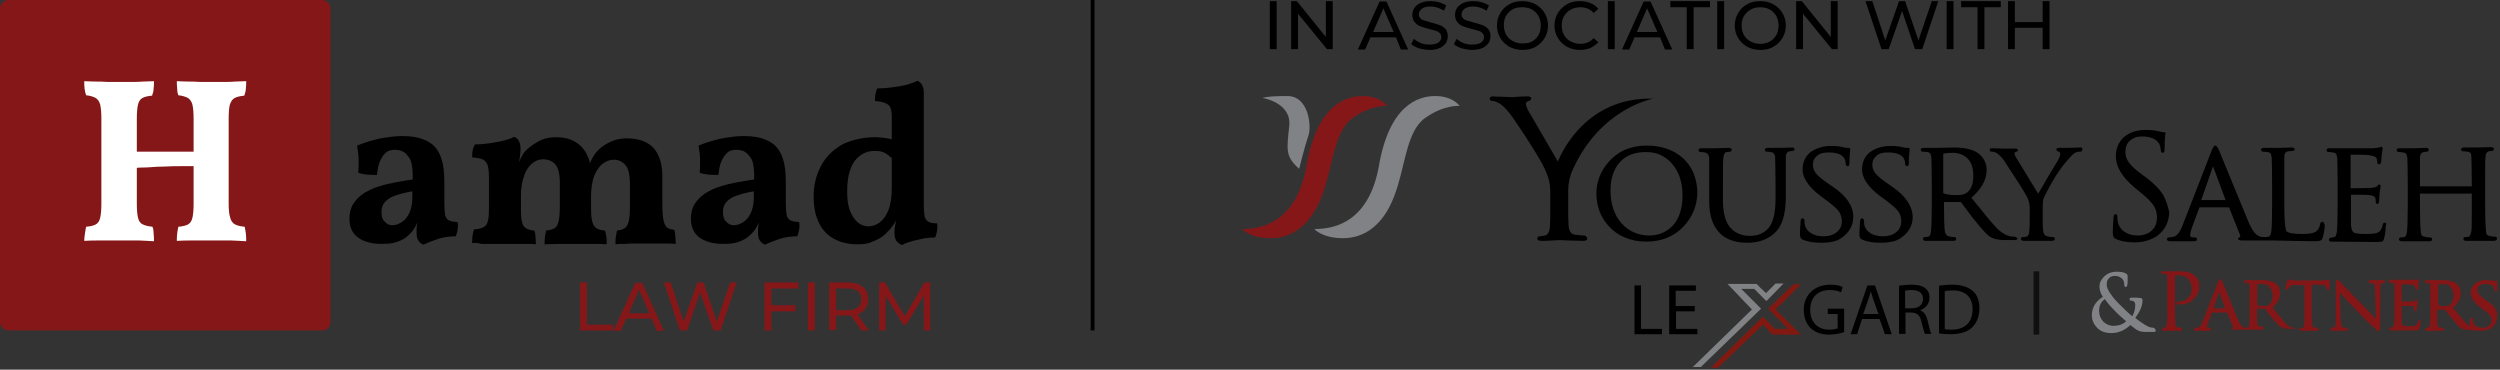 <svg xmlns="http://www.w3.org/2000/svg" width="656" height="97" viewBox="0 0 656 97" fill="none"><rect x="0" y="0" width="656" height="97" fill="#333333" stroke="none"/><g clip-path="url(#clip0_639_1938)"><path d="M84.5 86.7H2.2C1 86.7 0 85.7 0 84.5V2.2C0 1 1 0 2.2 0H84.5C85.7 0 86.7 1 86.7 2.2V84.5C86.7 85.8 85.8 86.7 84.5 86.7Z" fill="#861719"></path><path d="M111.099 64.2C110.399 63.9 109.999 63.5 109.699 63C109.399 62.5 109.299 61.7 109.299 60.8C109.299 60.3 109.299 59.8 109.399 59.1C109.499 58.4 109.599 57.8 109.799 57.2L109.999 57C109.699 58 109.299 59 108.799 59.8C108.299 60.6 107.699 61.3 106.999 61.9C106.199 62.6 105.299 63.1 104.099 63.5C102.999 63.9 101.599 64 100.099 64C97.499 64 95.399 63.4 93.899 62.3C92.399 61.2 91.699 59.5 91.699 57.4C91.699 55.9 91.999 54.6 92.699 53.5C93.399 52.4 94.299 51.5 95.499 50.7C96.699 50 97.999 49.3 99.499 48.9C100.999 48.4 102.499 48.1 103.999 47.8C105.499 47.5 106.999 47.3 108.299 47.1C108.299 46 108.299 45 108.199 44.2C108.099 43.4 107.999 42.8 107.799 42.2C107.599 41.7 107.299 41.2 106.899 40.8C106.499 40.2 105.999 39.9 105.399 39.6C104.799 39.4 104.199 39.3 103.599 39.3C102.499 39.3 101.599 39.6 100.999 40.3C100.299 41 99.899 41.8 99.499 42.8C99.199 43.8 98.999 44.9 98.899 45.9C97.999 45.9 97.099 45.9 96.199 45.8C95.399 45.7 94.599 45.6 93.999 45.3C94.099 44.2 94.099 43.1 94.099 41.9C94.099 40.7 93.899 39.5 93.699 38.2C95.399 37.5 97.299 36.9 99.399 36.4C101.599 36 103.599 35.7 105.499 35.7C107.799 35.7 109.599 36 110.899 36.5C112.299 37 113.299 37.7 113.999 38.4C114.799 39.3 115.499 40.4 115.899 41.9C116.399 43.4 116.599 45.5 116.599 48.3V53.5C116.599 54.8 116.699 55.7 116.799 56.4C116.999 57.1 117.299 57.6 117.799 57.8C118.299 58.1 119.099 58.2 120.099 58.3C120.199 58.9 120.199 59.6 120.099 60.2C119.999 60.9 119.799 61.5 119.599 62C118.199 62 116.699 62.2 115.199 62.6C113.799 63.1 112.399 63.6 111.099 64.2ZM102.999 59.1C103.799 59.1 104.599 58.8 105.399 58.3C106.199 57.8 106.899 57 107.399 55.9C107.899 54.8 108.199 53.5 108.199 51.8V50.2C107.099 50.4 105.999 50.6 104.999 50.9C103.999 51.2 103.099 51.5 102.399 51.9C101.699 52.3 101.099 52.8 100.699 53.4C100.299 54 100.099 54.8 100.099 55.7C100.099 56.9 100.399 57.7 100.999 58.2C101.599 58.9 102.299 59.1 102.999 59.1Z" fill="black"></path><path d="M123.898 63.8C123.898 63.1 123.898 62.4 123.998 61.8C124.098 61.2 124.198 60.6 124.398 60.2C125.998 60.1 127.098 59.7 127.598 59C128.098 58.3 128.298 57 128.298 55V46.5C128.298 45.2 128.198 44.2 127.998 43.5C127.798 42.8 127.398 42.2 126.798 41.9C126.198 41.6 125.198 41.4 123.898 41.3C123.898 40.7 123.898 40.2 123.998 39.6C124.098 39 124.298 38.5 124.598 37.9C125.798 37.9 126.998 37.8 128.398 37.6C129.698 37.4 130.998 37.2 132.098 36.9C133.298 36.6 134.198 36.3 134.898 35.9C135.398 36.1 135.798 36.4 136.098 36.9C136.398 37.4 136.598 38.1 136.598 39.1C136.598 39.8 136.498 40.5 136.398 41.4C136.298 42.2 135.998 43.5 135.598 45.2H135.098C135.798 43.4 136.398 42.1 136.698 41.4C137.098 40.7 137.398 40.1 137.698 39.8C138.498 38.9 139.698 38 141.098 37.2C142.498 36.4 144.098 36 145.998 36C147.898 36 149.498 36.4 150.898 37.2C152.298 38 153.398 39.2 154.098 40.8C154.498 41.6 154.798 42.4 154.798 43.3H154.598C155.198 41.7 155.898 40.6 156.598 39.8C157.398 38.9 158.398 38.1 159.798 37.4C161.098 36.7 162.698 36.3 164.398 36.3C166.298 36.3 167.998 36.6 169.398 37.3C170.798 38 171.898 39 172.598 40.5C173.398 42 173.798 43.9 173.798 46.4V53.6C173.798 55.5 173.898 56.8 174.098 57.8C174.298 58.7 174.598 59.3 174.998 59.7C175.398 60 176.098 60.2 176.898 60.3C177.098 60.8 177.198 61.4 177.198 62C177.298 62.6 177.298 63.2 177.298 64C176.398 63.9 175.198 63.9 173.898 63.9C172.598 63.9 171.298 63.9 169.898 63.9C168.998 63.9 167.998 63.9 166.998 63.9C165.998 63.9 164.998 63.9 163.998 64C163.098 64 162.198 64 161.498 64.1C161.498 63.3 161.498 62.6 161.598 62.1C161.698 61.5 161.798 61 161.898 60.5C162.698 60.4 163.398 60.2 163.898 59.9C164.398 59.6 164.798 58.9 164.998 58C165.198 57.1 165.298 55.8 165.298 54.2V48.5C165.298 45.9 164.898 44.2 164.098 43.3C163.298 42.4 162.298 41.9 161.098 41.9C159.998 41.9 158.998 42.3 158.098 43C157.198 43.7 156.498 44.8 155.898 46.2C155.398 47.6 155.098 49.4 155.098 51.5V55.2C155.098 57.2 155.398 58.6 155.898 59.3C156.398 60 157.298 60.4 158.698 60.5C158.898 60.9 158.998 61.5 159.098 62.1C159.198 62.7 159.198 63.4 159.198 64.1C158.298 64 156.998 64 155.498 64C153.998 64 152.498 64 151.098 64C149.698 64 148.198 64 146.698 64C145.198 64 143.898 64.1 142.898 64.1C142.898 63.4 142.898 62.7 142.998 62.1C143.098 61.5 143.198 60.9 143.298 60.5C144.198 60.4 144.998 60.2 145.498 59.9C145.998 59.6 146.398 59 146.598 58C146.798 57.1 146.898 55.7 146.898 53.9V48C146.898 45.6 146.498 44 145.698 43.1C144.898 42.2 143.798 41.8 142.398 41.8C141.398 41.8 140.498 42.2 139.598 42.9C138.698 43.7 137.998 44.7 137.498 46.2C136.998 47.6 136.698 49.3 136.698 51.4V55.2C136.698 57.3 136.898 58.6 137.398 59.3C137.898 60 138.798 60.4 140.198 60.5C140.398 61 140.498 61.5 140.498 62.1C140.598 62.7 140.598 63.4 140.598 64.1C139.998 64 139.098 64 138.098 64C137.098 64 136.098 64 134.998 64H132.098H129.298C128.198 64 127.198 64 126.298 64C125.298 63.7 124.498 63.7 123.898 63.8Z" fill="black"></path><path d="M200.701 64.2C200.001 63.9 199.601 63.5 199.301 63C199.001 62.5 198.901 61.7 198.901 60.8C198.901 60.3 198.901 59.8 199.001 59.1C199.101 58.4 199.201 57.8 199.401 57.2L199.601 57C199.301 58 198.901 59 198.401 59.8C197.901 60.6 197.301 61.3 196.601 61.9C195.801 62.6 194.901 63.1 193.701 63.5C192.601 63.9 191.201 64 189.701 64C187.101 64 185.001 63.4 183.501 62.3C182.001 61.2 181.301 59.5 181.301 57.4C181.301 55.9 181.601 54.6 182.301 53.5C183.001 52.4 183.901 51.5 185.101 50.7C186.301 50 187.601 49.3 189.101 48.9C190.601 48.4 192.101 48.1 193.601 47.8C195.101 47.5 196.601 47.3 197.901 47.1C197.901 46 197.901 45 197.801 44.2C197.701 43.4 197.601 42.8 197.401 42.2C197.201 41.7 196.901 41.2 196.501 40.8C196.101 40.2 195.601 39.9 195.001 39.6C194.401 39.4 193.801 39.3 193.201 39.3C192.101 39.3 191.201 39.6 190.601 40.3C189.901 41 189.501 41.8 189.101 42.8C188.801 43.8 188.601 44.9 188.501 45.9C187.601 45.9 186.701 45.9 185.801 45.8C185.001 45.7 184.201 45.6 183.601 45.3C183.701 44.2 183.701 43.1 183.701 41.9C183.701 40.7 183.501 39.5 183.301 38.2C185.001 37.5 186.901 36.9 189.001 36.4C191.201 36 193.201 35.7 195.101 35.7C197.401 35.7 199.201 36 200.501 36.5C201.901 37 202.901 37.7 203.601 38.4C204.401 39.3 205.101 40.4 205.501 41.9C206.001 43.4 206.201 45.5 206.201 48.3V53.5C206.201 54.8 206.301 55.7 206.401 56.4C206.601 57.1 206.901 57.6 207.401 57.8C207.901 58.1 208.701 58.2 209.701 58.3C209.801 58.9 209.801 59.6 209.701 60.2C209.601 60.9 209.401 61.5 209.201 62C207.801 62 206.301 62.2 204.801 62.6C203.401 63.1 202.001 63.6 200.701 64.2ZM192.601 59.1C193.401 59.1 194.201 58.8 195.001 58.3C195.801 57.8 196.501 57 197.001 55.9C197.501 54.8 197.801 53.5 197.801 51.8V50.2C196.701 50.4 195.601 50.6 194.601 50.9C193.601 51.2 192.701 51.5 192.001 51.9C191.301 52.3 190.701 52.8 190.301 53.4C189.901 54 189.701 54.8 189.701 55.7C189.701 56.9 190.001 57.7 190.601 58.2C191.201 58.9 191.901 59.1 192.601 59.1Z" fill="black"></path><path d="M229.7 36C230.6 36 231.4 36.1 232.2 36.2C233 36.3 233.8 36.5 234.7 36.8V42.3C234 41.4 233.2 40.8 232.5 40.3C231.7 39.8 230.8 39.6 229.6 39.6C228.8 39.6 228 39.7 227.2 40C226.4 40.3 225.6 40.8 224.8 41.6C224 42.4 223.4 43.5 223 44.9C222.5 46.3 222.3 48.2 222.3 50.4C222.3 52.3 222.5 53.9 223 55.2C223.5 56.5 224.2 57.6 225 58.3C225.8 59 226.8 59.4 227.8 59.4C228.8 59.4 229.8 59.1 230.8 58.4C231.7 57.7 232.5 56.7 233.1 55.2C233.7 53.7 234 51.8 234 49.3L236.3 55.3C235.7 56.8 235.1 58 234.5 58.9C233.9 59.7 233.4 60.4 232.9 60.8C232.5 61.3 231.9 61.8 231.2 62.3C230.4 62.8 229.5 63.2 228.5 63.6C227.5 64 226.3 64.1 225.1 64.1C222.8 64.1 220.8 63.7 219.1 62.8C217.3 61.9 216 60.6 215 58.7C214 56.8 213.5 54.5 213.5 51.5C213.5 48.5 214.2 45.8 215.5 43.4C216.8 41 218.7 39.2 221.2 37.8C223.6 36.7 226.5 36 229.7 36ZM240.7 21.2C241.2 21.4 241.6 21.7 241.9 22.2C242.2 22.7 242.4 23.4 242.4 24.3V31.8H234V30.7C234 29.8 233.9 29 233.7 28.4C233.5 27.8 233.1 27.4 232.4 27.1C231.8 26.8 230.8 26.6 229.6 26.5C229.6 25.9 229.6 25.3 229.7 24.8C229.8 24.2 230 23.7 230.2 23.2C231.5 23.2 232.9 23.1 234.3 22.9C235.7 22.7 237 22.5 238.1 22.2C239.3 21.8 240.2 21.5 240.7 21.2ZM242.4 55.9H234V29.8H242.4V55.9ZM242.4 53.8C242.4 55 242.5 56 242.6 56.7C242.8 57.4 243.1 57.9 243.6 58.2C244.1 58.5 244.9 58.6 245.9 58.6C246 59.2 246 59.9 245.9 60.5C245.8 61.2 245.6 61.8 245.4 62.3C244 62.3 242.5 62.5 240.9 62.9C239.3 63.2 237.9 63.7 236.6 64.3C236 64 235.5 63.6 235.2 63.2C234.9 62.7 234.7 62 234.7 60.9C234.7 60.1 234.8 59.3 235 58.5C235.2 57.7 235.4 56.8 235.7 55.7L242.4 53.8Z" fill="black"></path><path d="M22.102 63.2C22.102 62.5 22.202 61.9 22.302 61.2C22.402 60.5 22.502 59.9 22.602 59.5C23.702 59.4 24.602 59.2 25.102 58.9C25.702 58.6 26.102 58 26.302 57.1C26.502 56.2 26.602 55 26.602 53.4V31.2C26.602 29.6 26.502 28.4 26.302 27.5C26.102 26.7 25.702 26.1 25.102 25.7C24.502 25.4 23.702 25.1 22.602 25C22.402 24.5 22.302 24 22.202 23.3C22.102 22.6 22.102 21.9 22.102 21.3C22.802 21.3 23.702 21.4 24.802 21.4C25.902 21.4 27.002 21.4 28.202 21.5C29.402 21.5 30.502 21.5 31.402 21.5C32.302 21.5 33.302 21.5 34.402 21.5C35.502 21.5 36.502 21.5 37.602 21.4C38.602 21.4 39.602 21.3 40.402 21.3C40.402 22 40.402 22.7 40.302 23.3C40.302 23.9 40.102 24.5 39.902 25.1C38.802 25.2 37.902 25.4 37.402 25.7C36.802 26 36.402 26.6 36.202 27.5C36.002 28.3 35.902 29.6 35.902 31.2V53.4C35.902 55 36.002 56.2 36.202 57.1C36.402 58 36.802 58.6 37.502 58.9C38.102 59.2 39.002 59.4 40.002 59.5C40.202 59.9 40.302 60.5 40.302 61.2C40.402 61.9 40.402 62.6 40.402 63.3C39.302 63.2 38.002 63.2 36.502 63.1C35.002 63.1 33.402 63.1 31.702 63.1C30.002 63.1 28.302 63.1 26.602 63.1C24.802 63.1 23.302 63.1 22.102 63.2ZM35.502 44.1V39.8H51.302V43.6H47.602C46.202 43.6 44.802 43.6 43.302 43.7C41.802 43.7 40.402 43.8 39.102 43.9C37.802 44 36.502 43.9 35.502 44.1ZM46.402 63.2C46.402 62.5 46.402 61.9 46.502 61.2C46.602 60.5 46.702 59.9 46.802 59.5C47.902 59.4 48.802 59.2 49.302 58.9C49.902 58.6 50.302 58 50.502 57.1C50.702 56.2 50.802 55 50.802 53.4V31.2C50.802 29.6 50.702 28.4 50.502 27.5C50.302 26.7 49.902 26.1 49.302 25.7C48.702 25.4 47.902 25.1 46.802 25C46.602 24.5 46.502 24 46.502 23.3C46.402 22.6 46.402 21.9 46.402 21.3C47.102 21.3 48.002 21.4 49.102 21.4C50.202 21.4 51.302 21.4 52.502 21.5C53.702 21.5 54.702 21.5 55.602 21.5C56.502 21.5 57.602 21.5 58.602 21.5C59.702 21.5 60.702 21.5 61.802 21.4C62.802 21.4 63.702 21.3 64.602 21.3C64.602 22 64.602 22.7 64.502 23.3C64.502 23.9 64.302 24.5 64.102 25.1C63.002 25.2 62.202 25.4 61.602 25.7C61.002 26 60.602 26.6 60.302 27.5C60.102 28.3 60.002 29.6 60.002 31.2V53.4C60.002 55 60.102 56.2 60.402 57.1C60.602 58 61.102 58.6 61.702 58.9C62.302 59.2 63.102 59.4 64.202 59.5C64.302 59.9 64.402 60.5 64.502 61.2C64.602 61.9 64.602 62.6 64.602 63.3C63.502 63.2 62.202 63.2 60.702 63.1C59.202 63.1 57.602 63.1 55.902 63.1C54.202 63.1 52.502 63.1 50.802 63.1C49.202 63.1 47.702 63.1 46.402 63.2Z" fill="white"></path><path d="M334.999 0.3H333.199V12.9H334.999V0.3Z" fill="black"></path><path d="M349.701 0.3V12.9H348.201L340.601 3.6V12.9H338.801V0.3H340.301L347.901 9.7V0.3H349.701Z" fill="black"></path><path d="M366.301 9.8H359.601L358.201 13H356.301L362.001 0.4H363.801L369.501 13H367.601L366.301 9.8ZM365.701 8.4L363.001 2.2L360.301 8.4H365.701Z" fill="black"></path><path d="M372.401 12.7C371.501 12.4 370.801 12 370.301 11.6L371.001 10.2C371.501 10.6 372.101 11 372.801 11.3C373.601 11.6 374.301 11.7 375.101 11.7C376.101 11.7 376.901 11.5 377.401 11.2C377.901 10.8 378.201 10.4 378.201 9.8C378.201 9.4 378.101 9 377.801 8.7C377.501 8.4 377.201 8.2 376.801 8.1C376.401 8 375.801 7.8 375.001 7.6C374.101 7.4 373.301 7.1 372.701 6.9C372.101 6.7 371.601 6.3 371.201 5.8C370.801 5.3 370.601 4.7 370.601 3.9C370.601 3.2 370.801 2.6 371.101 2.1C371.501 1.6 372.001 1.1 372.701 0.8C373.401 0.5 374.301 0.3 375.401 0.3C376.101 0.3 376.901 0.4 377.601 0.6C378.301 0.8 378.901 1.1 379.501 1.4L378.901 2.8C378.401 2.5 377.801 2.2 377.201 2C376.601 1.8 376.001 1.7 375.401 1.7C374.401 1.7 373.601 1.9 373.101 2.3C372.601 2.7 372.301 3.2 372.301 3.7C372.301 4.1 372.401 4.5 372.701 4.8C373.001 5.1 373.301 5.3 373.801 5.4C374.201 5.5 374.801 5.7 375.501 5.9C376.401 6.1 377.201 6.4 377.801 6.6C378.401 6.8 378.901 7.2 379.301 7.6C379.701 8.1 379.901 8.7 379.901 9.5C379.901 10.2 379.701 10.8 379.401 11.3C379.001 11.8 378.501 12.3 377.801 12.6C377.101 12.9 376.201 13.1 375.101 13.1C374.201 13.1 373.301 12.9 372.401 12.7Z" fill="black"></path><path d="M383.6 12.7C382.7 12.4 382 12 381.5 11.6L382.2 10.2C382.7 10.6 383.3 11 384 11.3C384.8 11.6 385.5 11.7 386.3 11.7C387.3 11.7 388.1 11.5 388.6 11.2C389.1 10.8 389.4 10.4 389.4 9.8C389.4 9.4 389.3 9 389 8.7C388.7 8.4 388.4 8.2 388 8.1C387.6 8 387 7.8 386.2 7.6C385.3 7.4 384.5 7.1 383.9 6.9C383.3 6.7 382.8 6.3 382.4 5.8C382 5.3 381.8 4.7 381.8 3.9C381.8 3.2 382 2.6 382.3 2.1C382.7 1.6 383.2 1.1 383.9 0.8C384.6 0.5 385.5 0.3 386.6 0.3C387.3 0.3 388.1 0.4 388.8 0.6C389.5 0.8 390.1 1.1 390.7 1.4L390.1 2.8C389.6 2.5 389 2.2 388.4 2C387.8 1.8 387.2 1.7 386.6 1.7C385.6 1.7 384.8 1.9 384.3 2.3C383.8 2.7 383.5 3.2 383.5 3.7C383.5 4.1 383.6 4.5 383.9 4.8C384.2 5.1 384.5 5.3 385 5.4C385.4 5.5 386 5.7 386.7 5.9C387.6 6.1 388.4 6.4 389 6.6C389.6 6.8 390.1 7.2 390.5 7.6C390.9 8.1 391.1 8.7 391.1 9.5C391.1 10.2 390.9 10.8 390.6 11.3C390.2 11.8 389.7 12.3 389 12.6C388.3 12.9 387.4 13.1 386.3 13.1C385.4 13.1 384.4 12.9 383.6 12.7Z" fill="black"></path><path d="M396.101 12.3C395.101 11.7 394.301 11 393.701 10C393.101 9 392.801 7.9 392.801 6.7C392.801 5.5 393.101 4.4 393.701 3.4C394.301 2.4 395.101 1.6 396.101 1.1C397.101 0.5 398.301 0.3 399.501 0.3C400.801 0.3 401.901 0.6 402.901 1.1C403.901 1.7 404.701 2.4 405.301 3.4C405.901 4.4 406.201 5.5 406.201 6.7C406.201 7.9 405.901 9 405.301 10C404.701 11 403.901 11.7 402.901 12.3C401.901 12.9 400.701 13.1 399.501 13.1C398.201 13.1 397.101 12.8 396.101 12.3ZM402.001 10.9C402.701 10.5 403.301 9.9 403.701 9.2C404.101 8.5 404.301 7.6 404.301 6.7C404.301 5.8 404.101 5 403.701 4.2C403.301 3.5 402.701 2.9 402.001 2.5C401.301 2.1 400.401 1.9 399.501 1.9C398.601 1.9 397.701 2 397.001 2.4C396.201 2.8 395.701 3.4 395.201 4.1C394.801 4.8 394.601 5.7 394.601 6.6C394.601 7.5 394.801 8.3 395.201 9.1C395.601 9.8 396.201 10.4 397.001 10.8C397.701 11.2 398.601 11.4 399.501 11.4C400.401 11.4 401.301 11.3 402.001 10.9Z" fill="black"></path><path d="M411.198 12.3C410.198 11.7 409.398 11 408.798 10C408.198 9 407.898 7.9 407.898 6.7C407.898 5.5 408.198 4.4 408.798 3.4C409.398 2.4 410.198 1.7 411.198 1.1C412.198 0.5 413.398 0.3 414.598 0.3C415.598 0.3 416.498 0.5 417.298 0.8C418.098 1.1 418.798 1.6 419.398 2.3L418.198 3.4C417.298 2.4 416.098 1.9 414.698 1.9C413.798 1.9 412.898 2.1 412.198 2.5C411.398 2.9 410.898 3.5 410.398 4.2C409.998 4.9 409.798 5.8 409.798 6.7C409.798 7.6 409.998 8.4 410.398 9.2C410.798 9.9 411.398 10.5 412.198 10.9C412.998 11.3 413.798 11.5 414.698 11.5C416.098 11.5 417.298 11 418.198 10L419.398 11.1C418.798 11.7 418.098 12.2 417.298 12.6C416.498 12.9 415.598 13.1 414.598 13.1C413.298 13.1 412.198 12.8 411.198 12.3Z" fill="black"></path><path d="M423.698 0.3H421.898V12.9H423.698V0.3Z" fill="black"></path><path d="M435.602 9.8H428.902L427.502 13H425.602L431.302 0.4H433.102L438.802 13H436.902L435.602 9.8ZM434.902 8.4L432.202 2.2L429.502 8.4H434.902Z" fill="black"></path><path d="M442.601 1.9H438.301V0.3H448.701V1.9H444.401V12.9H442.601V1.9Z" fill="black"></path><path d="M452.402 0.3H450.602V12.9H452.402V0.3Z" fill="black"></path><path d="M458.499 12.3C457.499 11.7 456.699 11 456.099 10C455.499 9 455.199 7.9 455.199 6.7C455.199 5.5 455.499 4.4 456.099 3.4C456.699 2.4 457.499 1.6 458.499 1.1C459.499 0.5 460.699 0.3 461.899 0.3C463.199 0.3 464.299 0.6 465.299 1.1C466.299 1.7 467.099 2.4 467.699 3.4C468.299 4.4 468.599 5.5 468.599 6.7C468.599 7.9 468.299 9 467.699 10C467.099 11 466.299 11.7 465.299 12.3C464.299 12.9 463.099 13.1 461.899 13.1C460.599 13.1 459.499 12.8 458.499 12.3ZM464.399 10.9C465.099 10.5 465.699 9.9 466.099 9.2C466.499 8.5 466.699 7.6 466.699 6.7C466.699 5.8 466.499 5 466.099 4.2C465.699 3.5 465.099 2.9 464.399 2.5C463.699 2.1 462.799 1.9 461.899 1.9C460.999 1.9 460.099 2.1 459.399 2.5C458.599 2.9 458.099 3.5 457.599 4.2C457.199 4.9 456.999 5.8 456.999 6.7C456.999 7.6 457.199 8.4 457.599 9.2C457.999 9.9 458.599 10.5 459.399 10.9C460.099 11.3 460.999 11.5 461.899 11.5C462.799 11.5 463.699 11.3 464.399 10.9Z" fill="black"></path><path d="M482.201 0.3V12.9H480.701L473.101 3.6V12.9H471.301V0.3H472.801L480.401 9.7V0.3H482.201Z" fill="black"></path><path d="M508.6 0.3L504.4 12.9H502.5L499.1 2.9L495.6 12.9H493.7L489.5 0.3H491.3L494.7 10.6L498.3 0.3H499.9L503.4 10.6L506.9 0.3H508.6Z" fill="black"></path><path d="M512.601 0.3H510.801V12.9H512.601V0.3Z" fill="black"></path><path d="M518.902 1.9H514.602V0.3H525.002V1.9H520.702V12.9H518.902V1.9Z" fill="black"></path><path d="M537.798 0.3V12.9H535.998V7.3H528.698V12.9H526.898V0.3H528.698V5.8H535.998V0.3H537.798Z" fill="black"></path><path d="M152.199 74.1H153.999V85.2H160.899V86.7H152.199V74.1Z" fill="#861719"></path><path d="M171 83.6H164.3L162.9 86.8H161L166.7 74.2H168.5L174.2 86.8H172.3L171 83.6ZM170.4 82.2L167.7 76L165 82.2H170.4Z" fill="#861719"></path><path d="M193.299 74.1L189.099 86.7H187.199L183.699 76.7L180.299 86.7H178.399L174.199 74.1H175.999L179.399 84.4L182.999 74.1H184.599L188.099 84.4L191.599 74.1H193.299Z" fill="#861719"></path><path d="M202.402 75.7V80.1H208.702V81.7H202.402V86.7H200.602V74.1H209.502V75.7H202.402Z" fill="#861719"></path><path d="M213.8 74.1H212V86.7H213.8V74.1Z" fill="#861719"></path><path d="M226.002 86.7L223.302 82.8C223.002 82.8 222.702 82.8 222.502 82.8H219.402V86.6H217.602V74.1H222.502C224.102 74.1 225.402 74.5 226.402 75.3C227.402 76.1 227.802 77.2 227.802 78.5C227.802 79.5 227.602 80.3 227.102 81C226.602 81.7 225.902 82.2 225.002 82.5L228.002 86.7H226.002ZM225.102 80.6C225.702 80.1 226.002 79.4 226.002 78.5C226.002 77.6 225.702 76.9 225.102 76.4C224.502 75.9 223.602 75.7 222.502 75.7H219.402V81.4H222.502C223.602 81.4 224.502 81.1 225.102 80.6Z" fill="#861719"></path><path d="M242.399 86.7V77.6L237.799 85.2H236.999L232.399 77.6V86.7H230.699V74.1H232.199L237.399 83L242.599 74.1H244.099V86.7H242.399Z" fill="#861719"></path><path d="M287.199 0H286.199V86.7H287.199V0Z" fill="black"></path><path d="M331.301 25.7C331.301 25.7 338.901 26.9 338.301 33C337.601 39.5 337.301 41.1 340.901 44.3C340.901 44.3 342.401 38.2 343.301 35.7C344.201 33.3 343.501 25.2 337.801 25.2C332.101 25.2 331.301 25.7 331.301 25.7Z" fill="#818285"></path><path d="M363.998 27.8C363.998 27.8 362.298 25.2 357.598 25.2C352.898 25.2 345.498 27.8 342.798 43.7C341.698 49.7 338.398 60.1 325.898 60.1C325.898 60.1 327.898 62.5 333.398 62.5C338.898 62.5 343.798 59.3 346.798 51.6C349.798 43.9 349.898 34.6 354.898 31C359.898 27.4 363.998 27.8 363.998 27.8Z" fill="#861719"></path><path d="M382.998 27.8C382.998 27.8 381.298 25.2 376.598 25.2C371.898 25.2 364.498 27.8 361.798 43.7C360.698 49.7 357.398 60.1 344.898 60.1C344.898 60.1 346.898 62.5 352.398 62.5C357.898 62.5 362.798 59.3 365.798 51.6C368.798 43.9 368.898 34.6 373.898 31C378.898 27.4 382.998 27.8 382.998 27.8Z" fill="#818285"></path><path d="M441.498 41.4C439.098 39.3 435.898 38.2 432.098 38.2C427.898 38.2 424.498 39.7 422.098 42.5C419.998 44.9 418.898 47.7 418.898 50.7C418.898 54 419.898 56.8 421.998 59.2C424.398 61.9 427.798 63.4 431.998 63.4C435.898 63.4 439.198 62.1 441.698 59.5C444.098 57 445.398 53.9 445.398 50.2C445.198 46.6 443.998 43.6 441.498 41.4ZM438.198 59.9C436.698 61.1 434.898 61.8 432.798 61.8C429.898 61.8 427.398 60.7 425.498 58.6C423.598 56.5 422.598 53.5 422.598 50C422.598 46.7 423.498 44.2 425.198 42.4C426.798 40.7 429.098 39.9 431.898 39.9C434.598 39.9 436.798 40.8 438.598 42.8C440.498 44.9 441.498 47.7 441.498 51.3C441.498 55.1 440.398 58.1 438.198 59.9Z" fill="black"></path><path d="M470.099 38.7L467.399 38.8H466.099H463.799C463.199 38.8 463.099 39.1 463.099 39.3C463.099 39.6 463.299 39.8 463.599 39.8C463.799 39.8 464.199 39.8 464.699 39.9C465.399 40 465.799 40.5 465.799 41.4C465.799 42.4 465.899 44.7 465.899 48.2V52.2C465.899 55.8 465.299 58.3 464.099 59.8C462.899 61.2 461.199 61.9 459.199 61.9C457.299 61.9 455.699 61.3 454.499 60.2C452.899 58.8 452.099 56.2 452.099 52.6V48.2C452.099 44.3 452.099 42.1 452.199 41.4C452.299 40.5 452.599 39.9 453.099 39.9C453.399 39.9 453.599 39.8 453.899 39.8C454.199 39.8 454.399 39.6 454.399 39.3C454.399 39.1 454.299 38.8 453.599 38.8L450.199 38.9H448.799H446.399C445.799 38.9 445.699 39.2 445.699 39.4C445.699 39.7 445.899 39.9 446.199 39.9C446.399 39.9 446.799 39.9 447.299 40C447.999 40.1 448.399 40.6 448.499 41.5C448.499 42.2 448.499 44.5 448.499 48.3V52.9C448.499 56.7 449.499 59.5 451.499 61.4C453.099 62.9 455.499 63.7 458.499 63.7C461.299 63.7 463.699 62.9 465.499 61.3C467.599 59.5 468.599 56.3 468.599 51.6V48C468.599 43.9 468.599 41.6 468.599 41.2C468.599 40.3 468.999 39.8 469.599 39.7C469.899 39.7 470.099 39.6 470.399 39.6C470.699 39.6 470.899 39.4 470.899 39.1C470.799 38.9 470.699 38.7 470.099 38.7Z" fill="black"></path><path d="M480.801 48.9L479.901 48.3C478.301 47.2 477.201 46.3 476.601 45.6C476.001 44.9 475.701 44.1 475.701 43.2C475.701 42.2 476.101 41.4 476.901 40.8C477.601 40.2 478.601 40 479.801 40C481.901 40 483.301 40.5 483.901 41.5C484.201 42 484.301 42.4 484.301 43C484.401 43.5 484.601 43.6 484.801 43.6C485.301 43.6 485.301 42.9 485.301 42.7C485.301 41.8 485.301 41 485.401 40.3C485.401 39.5 485.501 39.4 485.501 39.4V39C485.401 38.9 485.301 38.8 485.001 38.8C484.701 38.8 484.301 38.8 483.901 38.7C482.901 38.4 481.801 38.3 480.501 38.3C478.301 38.3 476.501 38.9 475.101 39.9C473.701 41 473.001 42.6 473.001 44.5C473.001 46.7 474.601 49.1 477.801 51.5L479.301 52.6C480.901 53.8 481.901 54.7 482.401 55.3C483.001 56.1 483.301 57 483.301 58C483.301 59.2 482.901 60.1 482.101 60.8C481.201 61.6 480.001 62 478.501 62C477.301 62 476.301 61.8 475.401 61.3C474.401 60.7 473.801 60 473.601 59C473.501 58.7 473.501 58.4 473.501 57.9C473.501 57.6 473.301 57.3 473.001 57.3C472.801 57.3 472.501 57.4 472.501 58C472.401 59.2 472.301 60.4 472.301 61.4C472.301 62.1 472.501 62.6 472.901 62.8C474.101 63.4 475.801 63.7 477.801 63.7C480.201 63.7 482.001 63.3 483.101 62.5C485.201 61.1 486.301 59.2 486.301 56.9C486.301 54 484.501 51.4 480.801 48.9Z" fill="black"></path><path d="M496.398 48.9L495.498 48.3C493.898 47.2 492.798 46.3 492.198 45.6C491.598 44.9 491.298 44.1 491.298 43.2C491.298 42.2 491.698 41.4 492.498 40.8C493.198 40.2 494.198 40 495.398 40C497.498 40 498.898 40.5 499.498 41.5C499.798 42 499.898 42.4 499.898 43C499.998 43.5 500.198 43.6 500.398 43.6C500.898 43.6 500.898 42.9 500.898 42.7C500.898 41.8 500.898 41 500.998 40.3C500.998 39.6 501.098 39.4 501.098 39.4V39C500.998 38.9 500.898 38.8 500.598 38.8C500.298 38.8 499.898 38.8 499.498 38.7C498.498 38.4 497.398 38.3 496.098 38.3C493.898 38.3 492.098 38.9 490.698 39.9C489.298 41 488.598 42.6 488.598 44.5C488.598 46.7 490.198 49.1 493.398 51.5L494.898 52.6C496.498 53.8 497.498 54.7 497.998 55.3C498.598 56.1 498.898 57 498.898 58C498.898 59.2 498.498 60.1 497.698 60.8C496.798 61.6 495.598 62 494.098 62C492.898 62 491.898 61.8 490.998 61.3C489.998 60.7 489.398 60 489.198 59C489.198 58.7 489.098 58.4 489.098 57.9C489.098 57.6 488.898 57.3 488.598 57.3C488.398 57.3 488.098 57.4 488.098 58C487.998 59.2 487.898 60.4 487.898 61.4C487.898 62.1 488.098 62.6 488.498 62.8C489.698 63.4 491.398 63.7 493.398 63.7C495.798 63.7 497.598 63.3 498.698 62.5C500.798 61.1 501.898 59.2 501.898 56.9C501.798 54 499.998 51.4 496.398 48.9Z" fill="black"></path><path d="M528.6 62.1C528.3 62.1 527.9 62.1 527.5 62C526.4 61.8 525.2 61.1 524 59.9C522.8 58.7 520.6 56 517.3 51.9C519.9 49.6 521.3 47.2 521.3 44.6C521.3 42.8 520.5 41.2 518.9 40.1C517.6 39.2 515.5 38.7 512.7 38.7L508.6 38.8H507.1H504.7C504.1 38.8 504 39.1 504 39.3C504 39.6 504.2 39.8 504.5 39.8C504.7 39.8 505.1 39.8 505.6 39.9C506 39.9 506.4 40.1 506.5 40.3C506.6 40.4 506.7 40.8 506.8 41.4C506.8 42.1 506.9 44.4 506.9 48.2V53.8C506.9 57.5 506.8 59.8 506.7 60.6C506.6 61.5 506.4 62 506 62.1C505.6 62.2 505.3 62.2 505.1 62.2C504.8 62.2 504.6 62.4 504.6 62.7C504.6 62.9 504.7 63.2 505.3 63.2H512.6C513.2 63.2 513.3 62.9 513.3 62.7C513.3 62.4 513.1 62.2 512.8 62.2C512.5 62.2 512 62.2 511.4 62C510.8 61.9 510.4 61.4 510.3 60.5C510.2 59.6 510.1 57.4 510.1 53.7V53H514.3C514.4 53 514.5 53 514.6 53.1C514.8 53.4 515.3 54 516.1 55.1C517 56.3 517.6 57.2 518.1 57.7C520.2 60.4 521.7 62 522.7 62.4C523.5 62.8 524.7 63 526.3 63H528.4C528.7 63 529.4 63 529.4 62.5C529.1 62.4 529 62.1 528.6 62.1ZM509.9 40.5C509.9 40.5 509.9 40.4 510 40.3C510.5 40.2 511.2 40.1 512.3 40.1C514 40.1 515.3 40.6 516.3 41.6C517.3 42.6 517.8 44.1 517.8 46.1C517.8 48.3 517.2 49.9 515.9 50.7C515.4 51 514.6 51.2 513.5 51.2C511.7 51.2 510.5 51 510 50.7C509.9 50.7 509.9 50.6 509.9 50.5V40.5Z" fill="black"></path><path d="M545.902 38.7L542.702 38.8H541.802H540.402C540.202 38.8 539.602 38.8 539.602 39.2C539.602 39.5 539.802 39.7 540.202 39.8C540.402 39.8 540.602 40 540.602 40.4C540.602 40.8 540.402 41.3 540.102 41.9L537.402 46.4C536.102 48.6 535.302 50.1 534.802 50.8L529.002 41.3C528.702 40.8 528.602 40.4 528.602 40.2C528.602 40.1 528.602 40 528.902 39.9C529.402 39.7 529.502 39.6 529.502 39.4C529.502 39.2 529.402 39 528.802 39C528.302 39 527.702 39 527.002 39H526.002L522.702 38.9C522.102 38.9 522.102 39.2 522.102 39.3C522.102 39.6 522.202 39.8 522.702 39.8C523.102 39.8 523.502 39.9 524.002 40.2C524.802 40.8 525.502 41.5 526.102 42.5C529.202 47.2 531.202 50.3 531.902 51.7C532.402 52.6 532.602 53.6 532.602 54.8V57.5C532.602 58.7 532.602 59.8 532.502 60.6C532.402 61.5 532.202 62 531.702 62.1C531.402 62.2 531.002 62.2 530.802 62.2C530.502 62.2 530.302 62.4 530.302 62.7C530.302 62.9 530.402 63.2 531.102 63.2H538.402C539.002 63.2 539.202 62.9 539.202 62.7C539.202 62.4 539.002 62.2 538.702 62.2C538.402 62.2 537.802 62.2 537.202 62C536.602 61.9 536.202 61.4 536.102 60.5C536.002 59.6 536.002 58.6 536.002 57.4V54.7C536.002 53.2 536.102 52.1 536.402 51.7C538.402 47.6 540.502 44.2 542.802 41.7C543.402 41 543.902 40.5 544.302 40.2C544.802 39.9 545.302 39.8 545.802 39.8C546.202 39.8 546.402 39.6 546.402 39.2C546.502 38.9 546.402 38.7 545.902 38.7Z" fill="black"></path><path d="M567.698 51.3C566.898 49.9 565.398 48.3 563.298 46.7L562.198 45.9C560.398 44.6 559.198 43.5 558.598 42.6C557.998 41.8 557.698 40.8 557.698 39.9C557.698 38.6 558.098 37.6 558.898 36.9C559.698 36.2 560.698 35.8 561.998 35.8C564.198 35.8 565.698 36.4 566.498 37.6C566.798 38.1 566.898 38.7 566.998 39.4C566.998 40 567.298 40.1 567.498 40.1C567.998 40.1 567.998 39.3 567.998 39C567.998 38 567.998 37 568.098 36.2C568.098 35.3 568.198 35.2 568.198 35.1H568.298V34.9C568.198 34.8 568.098 34.7 567.798 34.7C567.598 34.7 567.198 34.6 566.598 34.5C565.498 34.2 564.298 34.1 563.098 34.1C560.698 34.1 558.798 34.7 557.298 36C555.898 37.3 555.198 39 555.198 41C555.198 43.8 556.898 46.5 560.098 49.2L561.798 50.6C563.398 51.9 564.498 53 565.098 53.9C565.698 54.8 565.998 55.9 565.998 57.1C565.998 58.3 565.598 59.5 564.798 60.3C563.898 61.3 562.498 61.8 560.898 61.8C559.598 61.8 558.498 61.5 557.598 60.9C556.598 60.3 555.898 59.3 555.698 58.1C555.598 57.8 555.598 57.3 555.598 56.8C555.598 56.2 555.198 56.2 555.098 56.2C554.798 56.2 554.598 56.5 554.598 57C554.498 58.4 554.398 59.7 554.398 61C554.398 61.8 554.598 62.4 554.998 62.6C556.398 63.3 558.098 63.6 560.098 63.6C562.398 63.6 564.298 63 565.898 62C567.998 60.5 569.198 58.3 569.198 55.6C568.798 54 568.398 52.6 567.698 51.3Z" fill="black"></path><path d="M609.402 58.2C609.302 58.2 608.902 58.2 608.802 58.8C608.702 59.5 608.402 60.1 608.002 60.5C607.502 61.1 606.202 61.4 604.202 61.4C601.302 61.4 600.302 61 600.002 60.7C599.802 60.5 599.402 59.3 599.402 53.7V48C599.402 44.1 599.402 41.9 599.402 41.2C599.402 40.5 599.602 40.2 599.702 40.1C599.802 39.9 600.102 39.7 600.502 39.7C600.902 39.7 601.202 39.6 601.602 39.6C601.902 39.6 602.102 39.4 602.102 39.2C602.102 39 602.002 38.7 601.402 38.7L597.802 38.8H596.402H594.002C593.402 38.8 593.302 39.1 593.302 39.3C593.302 39.6 593.502 39.8 593.802 39.8C594.002 39.8 594.402 39.8 594.902 39.9C595.302 39.9 595.702 40.1 595.802 40.3C595.902 40.4 596.002 40.8 596.102 41.4C596.102 42.1 596.202 44.4 596.202 48.2V53.8C596.202 57.5 596.102 59.8 596.002 60.6C595.902 61.5 595.702 62 595.302 62.1C594.902 62.2 594.602 62.2 594.402 62.2H594.302H594.102C593.602 62.2 593.202 62.2 592.902 62C591.902 61.7 591.002 60.5 590.202 58.7C589.502 57.1 588.102 53.5 585.702 47.8L582.302 39.5C581.802 38.4 581.502 38.2 581.302 38.2C581.002 38.2 580.802 38.4 580.302 39.6L572.602 59.4C571.902 61.1 571.102 62.1 570.002 62.2C569.702 62.2 569.402 62.3 569.102 62.3C568.702 62.3 568.602 62.6 568.602 62.8C568.602 63.1 568.902 63.3 569.502 63.3H575.802C576.402 63.3 576.502 63 576.502 62.8C576.502 62.6 576.402 62.3 575.902 62.3H575.602C574.802 62.3 574.702 62 574.702 61.7C574.702 61.1 574.902 60.5 575.202 59.6L577.102 54.5C577.102 54.4 577.102 54.4 577.202 54.4H584.802C584.902 54.4 584.902 54.4 584.902 54.4L587.802 61.7C587.802 61.8 587.902 62 587.802 62.1C587.802 62.2 587.702 62.2 587.602 62.3C587.302 62.4 587.302 62.6 587.302 62.7C587.302 63 587.602 63.1 588.702 63.1C590.202 63.1 596.002 63.1 596.602 63.1C597.002 63.1 604.802 63.3 607.202 63.3C608.402 63.3 608.702 63.2 608.902 63.1C609.202 63 609.402 62.7 609.502 62.3C609.802 61.2 610.002 60.1 610.002 59.1C609.802 58.3 609.602 58.2 609.402 58.2ZM584.002 52.5H577.602L580.602 43.9C580.602 43.8 580.602 43.8 580.702 43.7C580.702 43.7 580.702 43.8 580.802 43.9L584.002 52.5Z" fill="black"></path><path d="M625.8 58.4C625.6 58.4 625.3 58.5 625.2 59C625 60.1 624.6 60.7 623.8 61.1C623.2 61.3 622.2 61.4 620.6 61.4C618.7 61.4 617.9 61.2 617.6 61C617.2 60.7 617 60.1 616.9 59.1V51.1C619.4 51.1 621.1 51.1 621.8 51.2C622.7 51.3 623.2 51.6 623.3 52C623.4 52.3 623.4 52.6 623.4 53C623.4 53.4 623.6 53.5 623.8 53.5C624 53.5 624.3 53.4 624.3 52.7C624.3 52.4 624.3 51.7 624.4 50.7C624.4 50.3 624.5 49.9 624.6 49.5L624.7 48.9C624.7 48.6 624.5 48.4 624.3 48.4C624.2 48.4 624.1 48.4 623.7 48.9C623.6 49 623.3 49.2 622.2 49.3C621.7 49.3 619.9 49.4 616.8 49.4V49.3V40.7V40.6C619.3 40.6 620.8 40.6 621.5 40.7C623.1 40.9 623.6 41.3 623.6 41.5C623.7 41.8 623.8 42.2 623.8 42.5C623.8 43.1 624.1 43.1 624.3 43.1C624.4 43.1 624.7 43 624.8 42.6C624.8 42.5 624.8 42.3 624.9 41.5C624.9 40.8 625 40.6 625 40.5C625 40.2 625.1 39.9 625.1 39.6C625.2 39.2 625.2 39.1 625.2 39C625.2 38.5 624.9 38.5 624.8 38.5C624.8 38.5 624.7 38.5 624.3 38.7L623.7 38.8C623.4 38.8 623.1 38.9 622.8 38.9H615H613.6H611.2C610.6 38.9 610.5 39.2 610.5 39.4C610.5 39.7 610.7 39.9 611 39.9C611.2 39.9 611.6 39.9 612.1 40C612.5 40 612.9 40.2 613 40.4C613.1 40.5 613.2 40.9 613.3 41.5C613.3 42.2 613.4 44.5 613.4 48.3V53.9C613.4 57.6 613.3 59.9 613.2 60.7C613.1 61.6 612.9 62.1 612.5 62.2C611.8 62.3 611.6 62.4 611.6 62.4C611.3 62.4 611.1 62.6 611.1 62.9C611.1 63.1 611.2 63.4 611.8 63.4C612.4 63.4 623.6 63.5 623.6 63.5C624.5 63.5 624.8 63.4 625 63.4C625.3 63.3 625.5 63 625.6 62.5C625.9 61.4 626 60.4 626 59.4C626.3 58.5 626 58.4 625.8 58.4Z" fill="black"></path><path d="M654.698 62.1C654.298 62.1 653.798 62.1 653.298 61.9C652.898 61.9 652.698 61.7 652.498 61.5C652.498 61.4 652.298 61.1 652.298 60.4C652.198 59.2 652.098 57 652.098 53.6V48C652.098 44.1 652.098 41.9 652.198 41.2C652.198 40.3 652.598 39.8 653.098 39.7C653.398 39.7 653.598 39.6 653.898 39.6C654.198 39.6 654.398 39.4 654.398 39.1C654.398 38.9 654.298 38.6 653.598 38.6L650.298 38.7H648.898H646.498C645.898 38.7 645.798 39 645.798 39.2C645.798 39.5 645.998 39.7 646.298 39.7C646.498 39.7 646.898 39.7 647.398 39.8C647.798 39.8 648.098 40 648.298 40.2C648.398 40.3 648.498 40.7 648.498 41.4C648.498 42.4 648.598 44.7 648.598 48.3V48.9H634.998V48.3C634.998 44.3 634.998 42.1 634.998 41.4C634.998 40.7 635.198 40.4 635.298 40.3C635.398 40.1 635.698 40 635.998 39.9C636.298 39.9 636.498 39.8 636.798 39.8C637.098 39.8 637.298 39.6 637.298 39.3C637.298 39.1 637.198 38.8 636.598 38.8L633.398 38.9H631.998H629.598C628.998 38.9 628.898 39.2 628.898 39.4C628.898 39.7 629.098 39.9 629.398 39.9C629.598 39.9 629.998 39.9 630.498 40C630.898 40 631.298 40.2 631.398 40.4C631.498 40.5 631.598 40.9 631.698 41.5C631.698 42.2 631.798 44.5 631.798 48.3V53.9C631.798 57.6 631.698 59.9 631.598 60.7C631.498 61.6 631.298 62.1 630.898 62.2C630.598 62.3 630.198 62.3 629.998 62.3C629.698 62.3 629.498 62.5 629.498 62.8C629.498 63 629.598 63.3 630.198 63.3H637.498C638.098 63.3 638.198 63 638.198 62.8C638.198 62.5 637.998 62.3 637.698 62.3C637.398 62.3 636.898 62.3 636.198 62.1C635.798 62.1 635.598 61.9 635.398 61.7C635.398 61.6 635.198 61.3 635.198 60.6C635.098 59.7 634.998 57.5 634.998 53.9V50.8H648.598V53.9C648.598 57.5 648.598 59.8 648.498 60.6C648.398 61.2 648.198 62 647.798 62.1C647.398 62.2 647.098 62.2 646.898 62.2C646.598 62.2 646.398 62.4 646.398 62.7C646.398 62.9 646.498 63.2 647.098 63.2H654.398C654.998 63.2 655.198 62.9 655.198 62.7C655.298 62.3 654.998 62.1 654.698 62.1Z" fill="black"></path><path d="M415.598 61.8C414.998 61.8 414.298 61.7 413.398 61.6C412.298 61.5 411.698 60.7 411.598 59.2C411.498 57.8 411.498 56.2 411.498 54.3V50C411.498 48.1 411.898 46.2 412.698 44.5C419.998 28.3 433.798 25.9 433.798 25.9C414.998 25.3 408.798 42.4 408.798 42.4C407.098 39.5 404.498 35 400.998 29C400.498 28 400.398 27.5 400.398 27.2C400.398 27.1 400.398 26.8 400.898 26.6C401.498 26.4 401.798 26.2 401.798 25.9C401.798 25.7 401.698 25.3 400.898 25.3C400.098 25.3 399.198 25.3 398.198 25.4L396.698 25.5L394.498 25.4C392.998 25.4 392.098 25.3 391.798 25.3C390.998 25.3 390.898 25.7 390.898 25.9C390.898 26 390.898 26.5 391.698 26.5C392.298 26.5 392.898 26.8 393.698 27.3C394.698 28 395.798 29.2 396.998 30.9C401.798 37.9 404.698 42.7 405.698 45.1C406.398 46.7 406.798 48.4 406.798 50.2V54.5C406.798 56.4 406.798 58.1 406.698 59.4C406.598 60.9 406.098 61.7 405.398 61.8C404.798 61.9 404.398 62 403.998 62C403.498 62 403.398 62.3 403.398 62.6C403.398 62.9 403.598 63.2 404.498 63.2C405.098 63.2 405.998 63.2 407.398 63.1L409.298 63L411.398 63.1C412.898 63.1 414.298 63.2 415.398 63.2C416.298 63.2 416.498 62.9 416.498 62.6C416.298 62.1 416.198 61.8 415.598 61.8Z" fill="black"></path><path d="M564.998 86C564.298 86 563.598 85.7 562.798 85.2C561.998 84.7 561.098 84.1 560.298 83.4C561.498 81.8 562.198 80.3 562.198 78.8C562.198 78.4 561.998 78.2 561.698 78.2C560.898 78.1 560.098 78.1 559.298 78.1C558.898 78.1 558.798 78.3 558.798 78.5C558.798 78.5 558.798 78.9 559.198 78.9C559.598 78.9 559.898 79 559.998 79.2C560.198 79.4 560.298 79.7 560.298 80C560.298 81.2 559.998 82.1 559.498 83C558.098 81.8 556.898 80.6 555.898 79.6C554.698 78.4 553.998 77.4 553.598 76.8C553.098 76 552.798 75.3 552.798 74.7C552.798 73.9 552.998 73.3 553.498 72.9C553.898 72.5 554.398 72.4 555.098 72.4C555.798 72.4 556.398 72.7 556.898 73.2C557.298 73.6 557.398 74.1 557.398 74.7C557.398 74.8 557.398 75.3 557.798 75.3C558.098 75.3 558.198 74.9 558.198 74.8C558.298 74.4 558.298 73.6 558.298 72.5C558.298 72.1 558.098 71.9 557.898 71.8C557.298 71.4 556.398 71.3 555.398 71.3C554.098 71.3 552.998 71.7 552.098 72.6C551.298 73.4 550.898 74.2 550.898 75.2C550.898 76.1 551.198 77 551.798 77.9C549.798 79.1 548.898 80.8 548.898 82.8C548.898 83.9 549.298 84.9 550.098 85.8C550.998 86.9 552.398 87.4 553.998 87.4C555.898 87.4 557.498 86.7 558.998 85.3C559.998 86.1 560.698 86.6 561.198 86.8C561.598 87 562.298 87.1 563.098 87.1H565.098C565.598 87.1 565.698 86.9 565.698 86.7C565.398 86.3 565.398 86 564.998 86ZM554.598 85.5C553.498 85.5 552.698 85.1 551.898 84.4C551.198 83.6 550.798 82.7 550.798 81.5C550.798 80.2 551.298 79.2 552.298 78.5C552.798 79.2 553.498 80.1 554.498 81.1C555.498 82.2 556.698 83.3 557.898 84.3C557.098 85.1 555.898 85.5 554.598 85.5Z" fill="#818285"></path><path d="M571.902 79.1C571.702 79.1 571.102 79.1 571.102 79.5C571.102 79.5 571.102 79.9 571.502 79.9H571.902C573.402 79.9 574.602 79.5 575.602 78.5C576.602 77.6 577.102 76.4 577.102 74.9C577.102 73.9 576.702 73 576.002 72.4C575.202 71.6 573.902 71.2 572.202 71.2C571.802 71.2 571.402 71.2 570.802 71.2C570.202 71.2 569.902 71.2 569.802 71.2H569.002C568.402 71.2 568.002 71.2 567.602 71.2C567.102 71.2 567.102 71.5 567.102 71.6C567.102 71.7 567.202 71.9 567.502 71.9C567.702 71.9 567.902 71.9 568.102 71.9C568.402 71.9 568.502 72 568.602 72.2C568.602 72.3 568.702 72.5 568.702 72.9C568.702 73.3 568.702 74.8 568.702 77.2V80.7C568.702 83 568.702 84.4 568.602 85C568.502 85.5 568.402 85.8 568.202 85.9C568.002 85.9 567.802 86 567.702 86C567.402 86 567.302 86.2 567.302 86.4C567.302 86.5 567.302 86.8 567.802 86.8H572.102C572.602 86.8 572.602 86.5 572.602 86.4C572.602 86.2 572.502 86 572.202 86C572.002 86 571.702 86 571.402 85.9C571.302 85.9 570.902 85.8 570.802 85C570.802 84.5 570.702 83 570.702 80.7V72.5V72.3C570.902 72.3 571.102 72.2 571.502 72.2C572.602 72.2 573.502 72.5 574.102 73.1C574.802 73.8 575.102 74.8 575.102 76C575.102 76.8 574.802 77.6 574.202 78.1C573.602 78.9 572.802 79.1 571.902 79.1Z" fill="#851617"></path><path d="M602.199 86C601.999 86 601.799 86 601.599 86C600.999 85.9 600.399 85.6 599.799 84.9C599.199 84.3 597.999 82.9 596.299 80.7C597.699 79.5 598.299 78.2 598.299 76.8C598.299 75.8 597.899 74.9 596.999 74.3C596.299 73.8 595.099 73.5 593.599 73.5H591.399H589.299C588.899 73.5 588.799 73.8 588.799 73.9C588.799 74.1 588.899 74.3 589.199 74.3C589.299 74.3 589.499 74.3 589.799 74.3C589.899 74.3 590.099 74.3 590.199 74.5C590.199 74.5 590.299 74.7 590.299 75C590.299 75.4 590.299 76.6 590.299 78.6V81.6C590.299 83.6 590.299 84.8 590.199 85.2C590.199 85.7 589.999 85.9 589.899 85.9C589.699 85.9 589.499 86 589.399 86H589.299C589.099 86 588.899 86 588.699 85.9C588.199 85.7 587.799 85.1 587.399 84.2C586.999 83.4 586.199 81.4 584.999 78.4L583.199 74C582.899 73.5 582.799 73.2 582.599 73.2C582.399 73.2 582.199 73.4 581.999 74L577.899 84.6C577.499 85.5 577.099 85.9 576.599 86C576.499 86 576.299 86 576.099 86C575.799 86 575.699 86.2 575.699 86.4C575.699 86.5 575.799 86.8 576.299 86.8H579.599C579.999 86.8 580.099 86.5 580.099 86.4C580.099 86.2 579.999 86 579.699 86H579.499C579.099 86 579.099 85.9 579.099 85.8C579.099 85.5 579.199 85.2 579.399 84.7L580.399 82H584.399L585.999 85.8C585.999 85.9 585.999 85.9 585.999 85.9H585.899C585.699 86 585.599 86.1 585.599 86.2C585.599 86.5 585.999 86.5 586.399 86.5C587.199 86.5 593.099 86.5 593.499 86.5C593.899 86.5 593.999 86.2 593.999 86.1C593.999 85.9 593.899 85.7 593.599 85.7C593.399 85.7 593.199 85.7 592.799 85.6C592.599 85.6 592.399 85.5 592.299 84.9C592.299 84.5 592.199 83.3 592.199 81.3V81H594.299C594.399 81.1 594.699 81.5 595.099 82C595.499 82.6 595.899 83.1 596.199 83.4C597.299 84.8 598.099 85.7 598.699 85.9C599.099 86.1 599.799 86.3 600.699 86.3H601.799C601.999 86.3 602.499 86.3 602.499 85.9C602.499 86.2 602.499 86 602.199 86ZM580.799 80.9L582.299 76.6L583.899 80.9H580.799ZM595.299 80C594.999 80.2 594.599 80.3 594.099 80.3C592.899 80.3 592.499 80.2 592.299 80V74.6C592.599 74.6 592.899 74.5 593.499 74.5C594.399 74.5 595.099 74.8 595.499 75.3C595.999 75.8 596.299 76.6 596.299 77.6C596.299 78.8 595.999 79.6 595.299 80Z" fill="#851617"></path><path d="M610.899 73.4L610.399 73.5C609.999 73.5 609.599 73.6 609.199 73.6H602.599C602.199 73.6 601.799 73.6 601.299 73.5C601.099 73.5 600.999 73.5 600.799 73.4C600.599 73.4 600.499 73.3 600.499 73.3C600.299 73.3 600.199 73.5 600.099 73.7V73.8C600.099 73.8 600.099 73.9 599.899 74.6C599.699 75.4 599.699 75.5 599.699 75.6C599.699 75.8 599.799 76 600.099 76C600.299 76 600.499 75.9 600.499 75.7C600.599 75.4 600.699 75.3 600.799 75.2C600.899 75 601.299 74.8 602.399 74.8H604.699V81.7C604.699 83.7 604.699 84.9 604.599 85.3C604.599 85.6 604.499 86 604.199 86C603.999 86 603.799 86.1 603.799 86.1C603.499 86.1 603.399 86.3 603.399 86.4C603.399 86.5 603.399 86.8 603.899 86.8H607.899C608.299 86.8 608.399 86.5 608.399 86.4C608.399 86.2 608.299 86 607.999 86C607.799 86 607.599 86 607.199 85.9C606.999 85.9 606.799 85.8 606.699 85.2C606.699 84.8 606.599 83.5 606.599 81.6V74.7H608.599C609.399 74.7 610.399 74.9 610.499 75.5V75.6C610.499 76 610.699 76.1 610.899 76.1C611.099 76.1 611.299 76 611.299 75.7V74.9C611.299 74.4 611.299 74 611.299 73.8C611.199 73.4 610.999 73.4 610.899 73.4Z" fill="#851617"></path><path d="M625.3 73.5H624.4H623.9H623.2H622C621.6 73.5 621.5 73.7 621.5 73.9C621.5 74.1 621.6 74.3 621.9 74.3C622.1 74.3 622.4 74.3 622.7 74.4C622.9 74.4 623 74.5 623.1 74.7C623.1 74.8 623.2 75.1 623.2 75.8L623.4 83.7L622.2 82.4C621.2 81.3 620.4 80.5 619.7 79.8C618.6 78.7 617.4 77.4 616 76L614.1 74C613.6 73.5 613.4 73.4 613.3 73.4C612.9 73.4 612.9 74.1 612.9 74.5V84C612.9 84.8 612.9 85.3 612.8 85.5C612.7 85.8 612.6 85.9 612.5 85.9C612.3 85.9 612.1 86 611.9 86C611.7 86 611.5 86.1 611.5 86.4C611.5 86.5 611.5 86.8 612 86.8H615.5C616 86.8 616 86.6 616 86.4C616 86.2 615.9 86 615.6 86C615.3 86 615 86 614.8 85.9C614.6 85.9 614.5 85.8 614.4 85.5C614.3 85.3 614.3 84.8 614.2 84.1L614 76.8C614.6 77.5 616 78.9 618.1 81.2C620.5 83.7 622 85.2 622.7 85.8C623.8 86.8 624 86.9 624.2 86.9C624.5 86.9 624.6 86.6 624.6 85.5V75.6C624.6 74.9 624.6 74.7 624.7 74.6C624.7 74.5 624.8 74.4 625.1 74.3C625.2 74.3 625.3 74.3 625.5 74.3C625.8 74.3 625.9 74.1 625.9 73.9C625.8 73.7 625.7 73.5 625.3 73.5Z" fill="#851617"></path><path d="M634.901 84C634.801 84 634.601 84 634.501 84.4C634.401 84.9 634.201 85.2 633.801 85.4C633.601 85.5 633.201 85.6 632.101 85.6C631.101 85.6 630.701 85.5 630.501 85.4C630.301 85.3 630.201 85 630.201 84.5V80.3C631.501 80.3 632.301 80.3 632.701 80.3C633.001 80.3 633.401 80.4 633.401 80.7C633.401 80.8 633.401 81 633.401 81.2C633.401 81.5 633.601 81.6 633.801 81.6C633.901 81.6 634.201 81.6 634.201 81.1C634.201 80.9 634.201 80.6 634.301 80C634.301 79.8 634.301 79.6 634.401 79.4V79C634.401 78.7 634.201 78.6 634.101 78.6C634.001 78.6 633.901 78.6 633.701 78.9C633.701 78.9 633.601 79 633.001 79.1C632.701 79.1 631.801 79.1 630.201 79.1V74.6C631.401 74.6 632.201 74.6 632.601 74.7C633.501 74.8 633.601 75 633.701 75.1C633.701 75.2 633.801 75.4 633.801 75.6C633.801 76 634.101 76 634.201 76C634.301 76 634.501 76 634.601 75.6C634.601 75.6 634.601 75.4 634.601 75C634.601 74.7 634.601 74.5 634.601 74.5C634.601 74.3 634.601 74.2 634.701 74C634.701 73.8 634.701 73.7 634.701 73.7C634.701 73.3 634.401 73.3 634.401 73.3C634.401 73.3 634.301 73.3 634.101 73.4H633.801C633.601 73.4 633.501 73.4 633.401 73.4H629.301H627.301C626.901 73.4 626.801 73.7 626.801 73.8C626.801 74 626.901 74.2 627.201 74.2C627.301 74.2 627.501 74.2 627.801 74.2C627.901 74.2 628.101 74.2 628.201 74.4C628.201 74.4 628.301 74.6 628.301 74.9C628.301 75.3 628.301 76.5 628.301 78.5V81.5C628.301 83.5 628.301 84.7 628.201 85.1C628.101 85.6 628.001 85.8 627.901 85.8C627.501 85.9 627.401 85.9 627.401 85.9C627.201 85.9 627.001 86 627.001 86.3C627.001 86.4 627.001 86.7 627.501 86.7C627.901 86.7 633.701 86.7 633.701 86.7C634.201 86.7 634.401 86.7 634.501 86.6C634.701 86.5 634.901 86.3 634.901 86.1C635.101 85.5 635.101 84.9 635.101 84.4C635.201 84 635.001 84 634.901 84Z" fill="#851617"></path><path d="M652.699 79L652.199 78.7C651.399 78.1 650.799 77.6 650.499 77.3C650.199 76.9 650.099 76.5 650.099 76.1C650.099 75.6 650.299 75.2 650.699 74.9C651.099 74.6 651.599 74.5 652.199 74.5C653.299 74.5 653.999 74.8 654.299 75.2C654.399 75.4 654.499 75.7 654.499 76C654.599 76.4 654.799 76.4 654.899 76.4C655.099 76.4 655.299 76.3 655.299 75.8C655.299 75.3 655.299 74.9 655.299 74.5C655.299 74.2 655.299 74.1 655.299 74V73.8H655.199C655.199 73.7 654.999 73.7 654.899 73.7C654.699 73.7 654.499 73.7 654.299 73.7C653.799 73.6 653.099 73.5 652.399 73.5C651.199 73.5 650.199 73.8 649.499 74.4C648.699 75 648.299 75.9 648.299 76.9C648.299 78.1 649.199 79.4 650.899 80.7L651.699 81.3C652.499 81.9 653.099 82.4 653.299 82.7C653.599 83.1 653.799 83.5 653.799 84C653.799 84.6 653.599 85.1 653.199 85.4C652.799 85.8 652.199 86 651.399 86C650.799 86 650.199 85.9 649.799 85.6C649.299 85.3 648.999 84.9 648.899 84.4C648.899 84.3 648.899 84.1 648.899 83.8C648.899 83.5 648.799 83.4 648.499 83.4C648.399 83.4 648.099 83.4 648.099 83.9C648.099 84.5 647.999 85.1 647.999 85.6C647.699 85.4 647.499 85.2 647.199 84.9C646.599 84.3 645.399 82.9 643.699 80.7C645.099 79.5 645.699 78.2 645.699 76.8C645.699 75.8 645.299 74.9 644.399 74.3C643.699 73.8 642.499 73.5 640.999 73.5H638.799H636.699C636.299 73.5 636.199 73.8 636.199 73.9C636.199 74.1 636.299 74.3 636.599 74.3C636.699 74.3 636.899 74.3 637.199 74.3C637.299 74.3 637.499 74.3 637.599 74.5C637.599 74.5 637.699 74.7 637.699 75C637.699 75.4 637.699 76.6 637.699 78.6V81.6C637.699 83.6 637.699 84.8 637.599 85.2C637.599 85.7 637.399 85.9 637.299 85.9C637.099 85.9 636.899 86 636.799 86C636.599 86 636.399 86.1 636.399 86.4C636.399 86.5 636.399 86.8 636.899 86.8H640.799C641.199 86.8 641.299 86.5 641.299 86.4C641.299 86.2 641.199 86 640.899 86C640.699 86 640.499 86 640.099 85.9C639.899 85.9 639.699 85.8 639.599 85.2C639.599 84.8 639.499 83.6 639.499 81.6V81.3H641.599C641.699 81.4 641.999 81.8 642.399 82.3C642.799 82.9 643.199 83.4 643.499 83.7C644.599 85.1 645.399 86 645.899 86.2C646.299 86.4 646.999 86.6 647.899 86.6H648.699C649.199 86.7 649.899 86.8 650.599 86.8C651.899 86.8 652.899 86.6 653.499 86.2C654.699 85.4 655.199 84.4 655.199 83.1C655.599 81.8 654.599 80.3 652.699 79ZM642.799 80C642.499 80.2 642.099 80.3 641.599 80.3C640.399 80.3 639.999 80.2 639.799 80V74.6C640.099 74.6 640.399 74.5 640.999 74.5C641.899 74.5 642.599 74.8 642.999 75.3C643.499 75.8 643.799 76.6 643.799 77.6C643.799 78.8 643.399 79.6 642.799 80Z" fill="#851617"></path><path d="M428.898 74.9H430.598V86.3H436.098V87.7H428.898V74.9Z" fill="black"></path><path d="M444.8 81.7H439.8V86.3H445.4V87.7H438V74.9H445V76.3H439.7V80.3H444.7V81.7H444.8Z" fill="black"></path><path d="M484.001 87.1C483.201 87.4 481.801 87.8 480.001 87.8C478.001 87.8 476.401 87.3 475.101 86.1C474.001 85 473.301 83.3 473.301 81.3C473.301 77.5 476.001 74.7 480.301 74.7C481.801 74.7 483.001 75 483.501 75.3L483.101 76.7C482.401 76.4 481.501 76.1 480.201 76.1C477.001 76.1 475.001 78 475.001 81.3C475.001 84.6 477.001 86.5 480.001 86.5C481.101 86.5 481.801 86.3 482.201 86.2V82.4H479.601V81H483.901V87.1H484.001Z" fill="black"></path><path d="M488.602 83.7L487.302 87.7H485.602L490.002 74.9H492.002L496.402 87.7H494.602L493.202 83.7H488.602ZM492.902 82.4L491.602 78.7C491.302 77.9 491.102 77.1 490.902 76.4C490.702 77.2 490.502 77.9 490.202 78.7L488.902 82.4H492.902Z" fill="black"></path><path d="M498.301 75C499.101 74.8 500.401 74.7 501.501 74.7C503.301 74.7 504.401 75 505.301 75.7C506.001 76.3 506.301 77.1 506.301 78.1C506.301 79.8 505.201 80.9 503.901 81.4V81.5C504.901 81.8 505.501 82.8 505.801 84.1C506.201 85.9 506.501 87.1 506.801 87.6H505.101C504.901 87.2 504.601 86.1 504.201 84.5C503.801 82.7 503.101 82.1 501.601 82H500.001V87.6H498.301V75ZM500.001 80.9H501.701C503.501 80.9 504.601 79.9 504.601 78.5C504.601 76.8 503.401 76.1 501.601 76.1C500.801 76.1 500.201 76.2 499.901 76.3V80.9H500.001Z" fill="black"></path><path d="M508.699 75C509.699 74.8 510.899 74.7 512.299 74.7C514.699 74.7 516.399 75.3 517.599 76.3C518.799 77.3 519.399 78.8 519.399 80.9C519.399 83 518.699 84.7 517.499 85.9C516.299 87.1 514.299 87.7 511.799 87.7C510.599 87.7 509.599 87.6 508.799 87.5V75H508.699ZM510.399 86.4C510.799 86.5 511.399 86.5 512.099 86.5C515.699 86.5 517.599 84.5 517.599 81.1C517.599 78.1 515.899 76.2 512.299 76.2C511.399 76.2 510.799 76.3 510.299 76.4V86.4H510.399Z" fill="black"></path><path d="M444.102 96.4L459.502 81.4L459.702 81.2L453.302 74.5H460.902C461.002 74.5 461.802 75.4 461.802 75.4L463.402 76.9L465.102 75.2C465.102 75.2 465.802 74.5 465.902 74.4H468.002L463.502 79L460.402 75.9L460.302 75.8H456.902L457.302 76.2L462.102 81L446.502 96.1C446.402 96.2 446.402 96.2 446.402 96.3H444.102V96.4Z" fill="#818285"></path><path d="M462.598 85.2C462.598 85.2 450.898 96.4 450.798 96.5H448.898L462.598 83.1C462.898 83.4 464.098 84.6 464.098 84.6L465.698 86.3H469.198L468.798 85.9L463.998 81L470.598 74.6H472.598L466.098 81L465.898 81.2L472.598 87.8H464.998C464.898 87.5 462.598 85.2 462.598 85.2Z" fill="#821911"></path><path d="M535.102 71.2H533.602V87.8H535.102V71.2Z" fill="#101010"></path></g><defs><clipPath id="clip0_639_1938"><rect width="655.7" height="96.5" fill="white"></rect></clipPath></defs></svg>